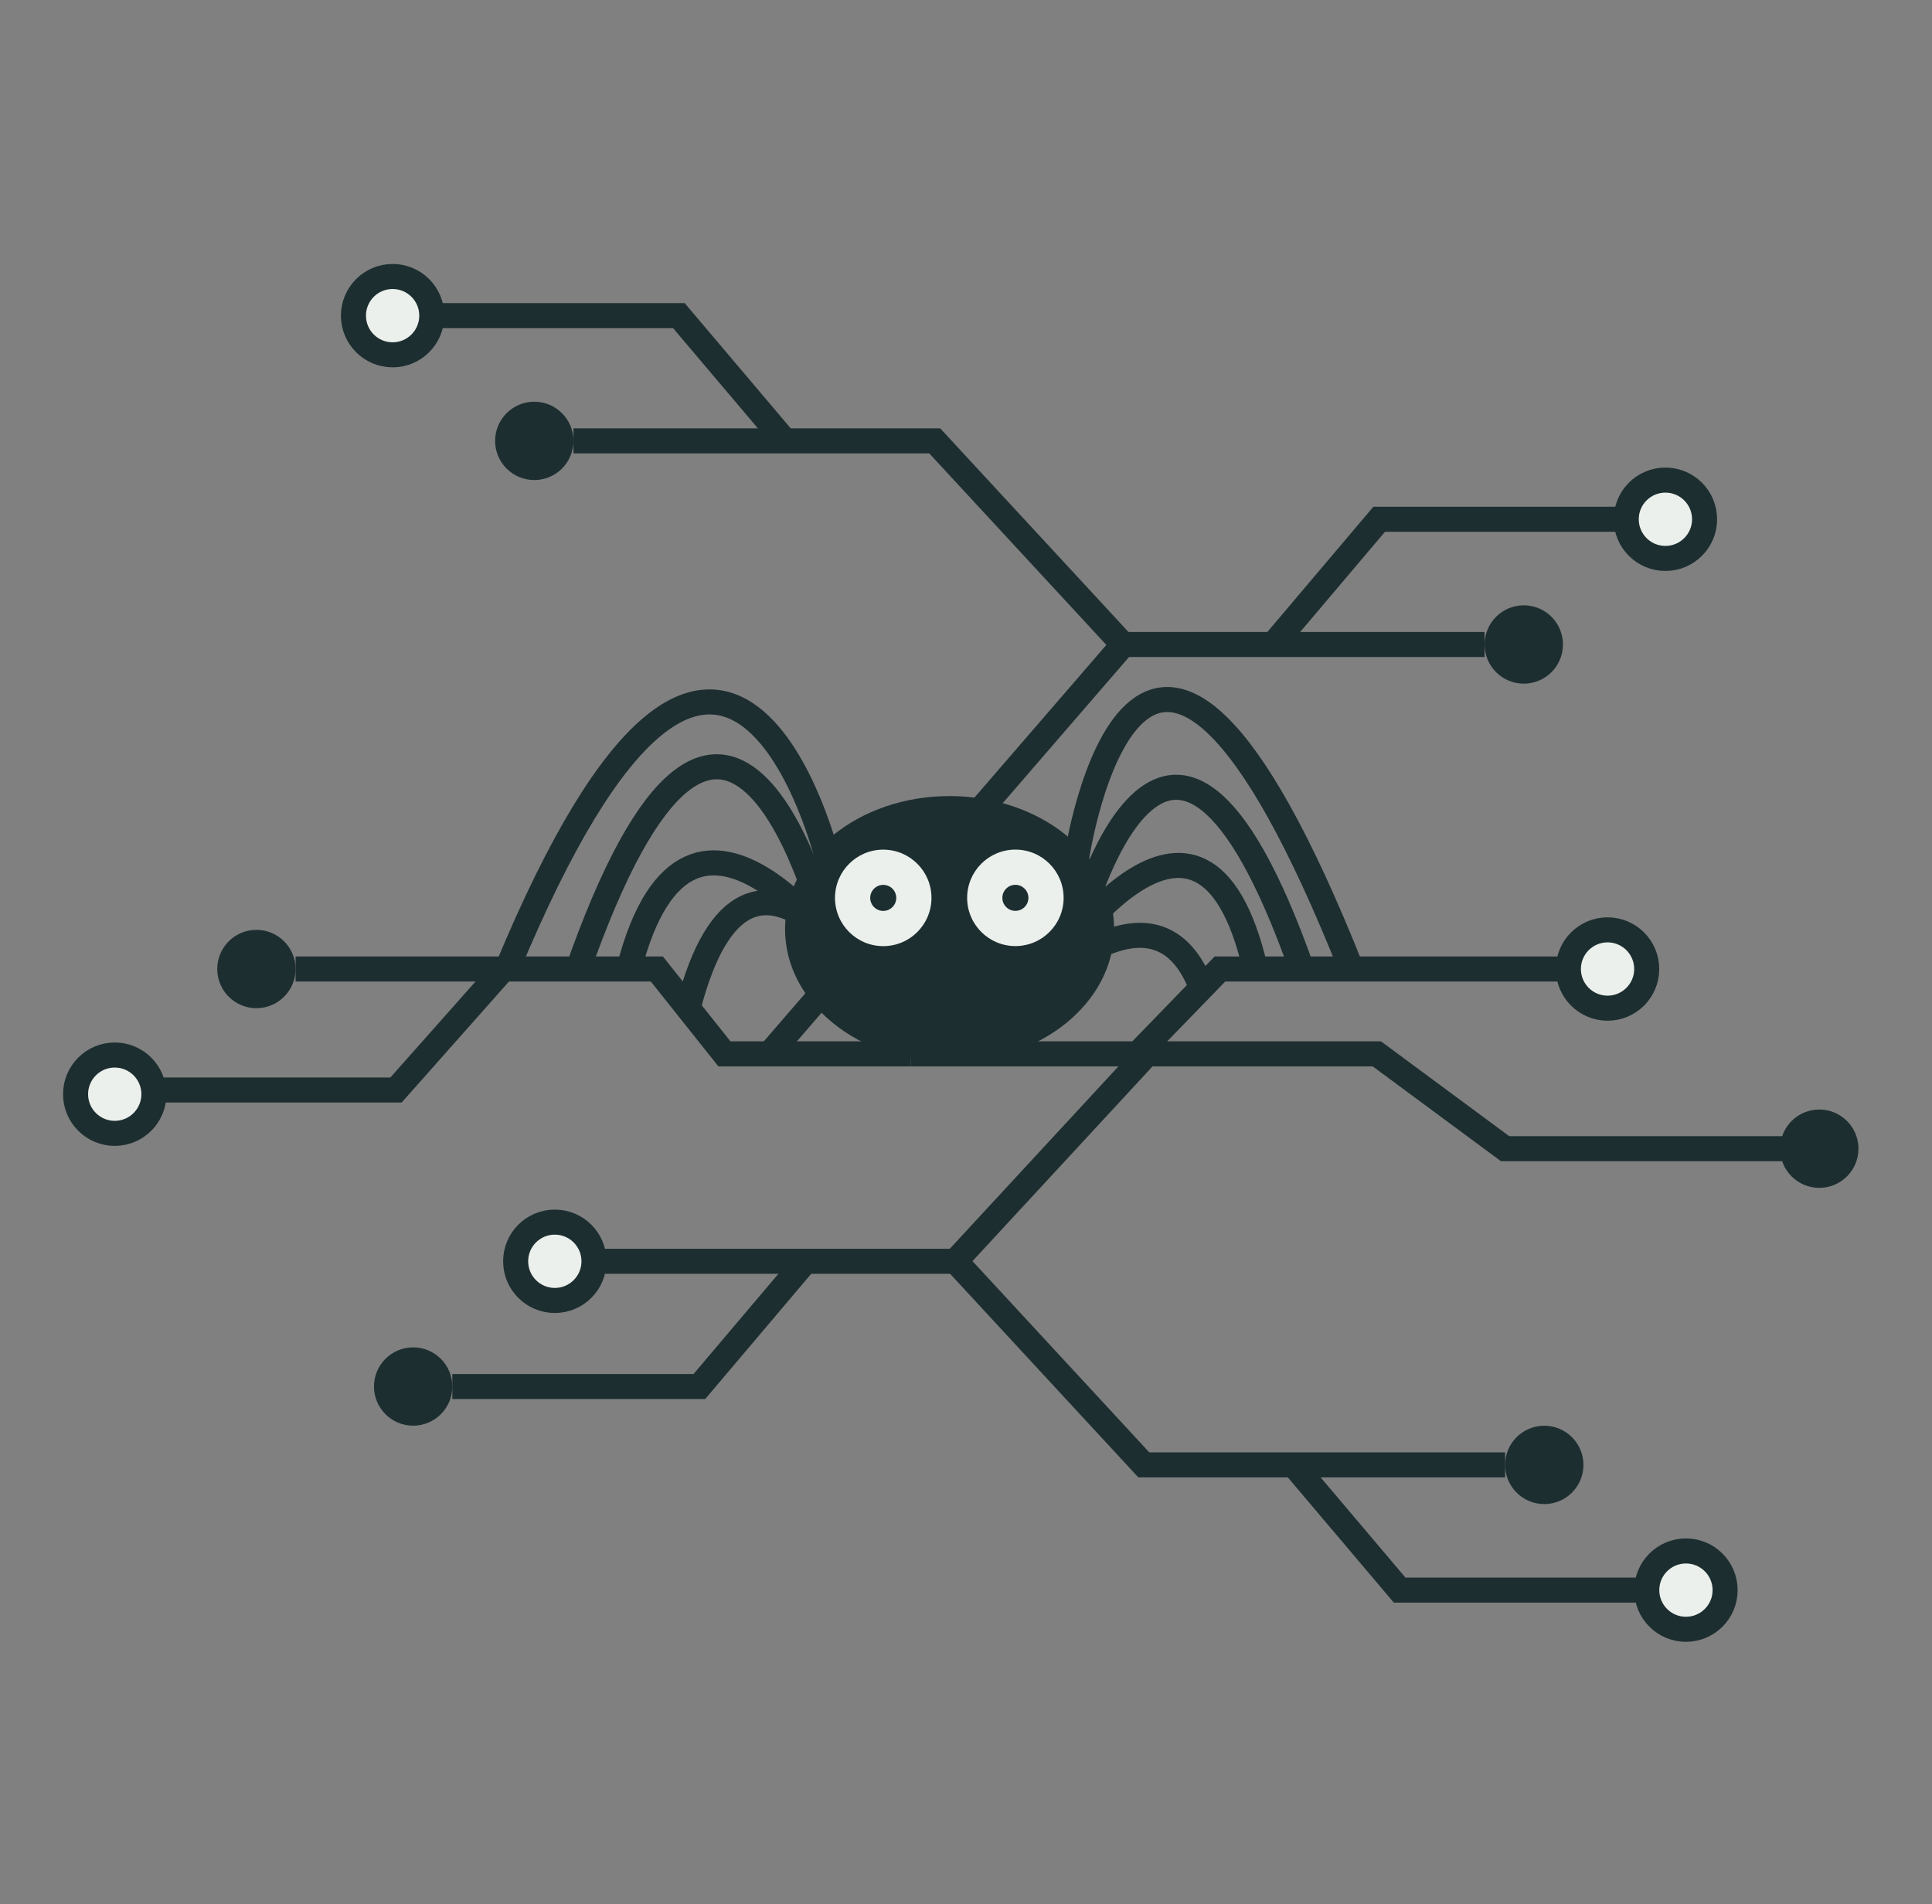 <svg id="eORpIUTFPjC1" xmlns="http://www.w3.org/2000/svg" xmlns:xlink="http://www.w3.org/1999/xlink" viewBox="0 0 140 138" shape-rendering="geometricPrecision" text-rendering="geometricPrecision" project-id="9bb29f9eb1154071b38bb32419198724" export-id="5bd9a3793d1248de9f8319995b37e011" cached="true">
<rect x="0" y="0" width="140" height="138" fill="#808080" stroke="none"/>
<style><![CDATA[
#eORpIUTFPjC36_to {animation: eORpIUTFPjC36_to__to 3000ms linear infinite normal forwards}@keyframes eORpIUTFPjC36_to__to { 0% {transform: translate(172.41px,122.663px)} 26.667% {transform: translate(172.41px,122.663px);animation-timing-function: cubic-bezier(0.3,0.425,0.235,0.995)} 46.667% {transform: translate(172.41px,283.287px);animation-timing-function: cubic-bezier(0.3,0.425,0.235,0.995)} 90% {transform: translate(172.41px,122.663px)} 100% {transform: translate(172.41px,122.663px)}} #eORpIUTFPjC50_ts {animation: eORpIUTFPjC50_ts__ts 3000ms linear infinite normal forwards}@keyframes eORpIUTFPjC50_ts__ts { 0% {transform: translate(69.427px,76.31px) scale(1,0)} 26.667% {transform: translate(69.427px,76.31px) scale(1,0);animation-timing-function: cubic-bezier(0.3,0.425,0.235,0.995)} 46.667% {transform: translate(69.427px,76.31px) scale(1,0.405);animation-timing-function: cubic-bezier(0.3,0.425,0.235,0.995)} 90% {transform: translate(69.427px,76.31px) scale(1,0)} 100% {transform: translate(69.427px,76.31px) scale(1,0)}}
]]></style>
<g><g transform="matrix(.363 0 0 0.363 4.75 19.311)"><g><polyline points="168.72,157.2 131.53,157.2 118.04,140.26 45.92,140.26" transform="translate(0-0)" fill="none" stroke="#1d2e30" stroke-width="5" stroke-miterlimit="10"/><circle r="7.82" transform="translate(38.1 140.26)" fill="#1d2e30"/><circle r="7.82" transform="translate(9.82 165.25)" fill="#ebf0ec" stroke="#1d2e30" stroke-width="5" stroke-miterlimit="10"/><polyline points="88.13,140.26 65.97,165.25 17.65,165.25" transform="translate(0-.835)" fill="none" stroke="#1d2e30" stroke-width="5" stroke-miterlimit="10"/></g><g><polyline points="140.53,157.2 211.15,75.47 283.27,75.47" fill="none" stroke="#1d2e30" stroke-width="5" stroke-miterlimit="10"/><circle r="7.82" transform="translate(291.1 75.47)" fill="#1d2e30"/><circle r="7.82" transform="translate(319.37 50.47)" fill="#ebf0ec" stroke="#1d2e30" stroke-width="5" stroke-miterlimit="10"/><polyline points="241.07,75.47 262.23,50.47 311.55,50.47" fill="none" stroke="#1d2e30" stroke-width="5" stroke-miterlimit="10"/></g><g><polyline points="211.09,75.47 173.51,34.82 101.39,34.82" fill="none" stroke="#1d2e30" stroke-width="5" stroke-miterlimit="10"/><circle r="7.82" transform="translate(93.57 34.82)" fill="#1d2e30"/><circle r="7.82" transform="translate(65.29 9.82)" fill="#ebf0ec" stroke="#1d2e30" stroke-width="5" stroke-miterlimit="10"/><polyline points="143.6,34.82 122.44,9.82 73.12,9.82" fill="none" stroke="#1d2e30" stroke-width="5" stroke-miterlimit="10"/></g><g><polyline points="215.19,157.96 177.61,198.61 105.49,198.61" fill="none" stroke="#1d2e30" stroke-width="5" stroke-miterlimit="10"/><circle r="7.82" transform="translate(97.67 198.61)" fill="#ebf0ec" stroke="#1d2e30" stroke-width="5" stroke-miterlimit="10"/><circle r="7.82" transform="translate(69.39 223.61)" fill="#1d2e30"/><polyline points="147.69,198.61 126.53,223.61 77.21,223.61" fill="none" stroke="#1d2e30" stroke-width="5" stroke-miterlimit="10"/></g><g><polyline points="177.67,198.61 215.25,239.26 287.37,239.26" fill="none" stroke="#1d2e30" stroke-width="5" stroke-miterlimit="10"/><circle r="7.82" transform="translate(295.19 239.26)" fill="#1d2e30"/><circle r="7.82" transform="translate(323.47 264.26)" fill="#ebf0ec" stroke="#1d2e30" stroke-width="5" stroke-miterlimit="10"/><polyline points="245.16,239.26 266.32,264.26 315.64,264.26" fill="none" stroke="#1d2e30" stroke-width="5" stroke-miterlimit="10"/></g><g><polyline points="168.7,157.2 214.01,157.2 230.44,140.26 300,140.26" fill="none" stroke="#1d2e30" stroke-width="5" stroke-miterlimit="10"/><circle r="7.82" transform="translate(307.82 140.26)" fill="#ebf0ec" stroke="#1d2e30" stroke-width="5" stroke-miterlimit="10"/><circle r="7.82" transform="translate(350.09 176.13)" fill="#1d2e30"/><polyline points="214.39,157.2 261.77,157.2 287.37,176.13 349.09,176.13" fill="none" stroke="#1d2e30" stroke-width="5" stroke-miterlimit="10"/></g><g><g id="eORpIUTFPjC36_to" transform="translate(172.41,122.663)"><g transform="translate(-172.41,-122.663)"><ellipse rx="32.85" ry="26.57" transform="translate(176.48 132.3)" fill="#1d2e30"/><circle r="9.63" transform="translate(163.23 126.06)" fill="#ebf0ec"/><circle r="9.63" transform="translate(189.61 126.05)" fill="#ebf0ec"/><circle r="2.6" transform="translate(163.23 126.06)" fill="#1d2e30"/><circle r="2.6" transform="translate(189.61 126.05)" fill="#1d2e30"/><path d="M196.61,140.25c0,0,30.19-46.51,40.91,0" fill="none" stroke="#1d2e30" stroke-width="5" stroke-miterlimit="10"/><path d="M189.61,148.58c0,0,27.27-30.57,37.18-4.56" fill="none" stroke="#1d2e30" stroke-width="5" stroke-miterlimit="10"/><path d="M201.84,118.01c0,0,12.55-84.07,54.85,22.24" fill="none" stroke="#1d2e30" stroke-width="5" stroke-miterlimit="10"/><path d="M202.19,132.05c0,0,17.56-68.32,44.6,8.2" fill="none" stroke="#1d2e30" stroke-width="5" stroke-miterlimit="10"/><path d="M157.54,141.11c0,0-32.73-49.01-45.08-.87" fill="none" stroke="#1d2e30" stroke-width="5" stroke-miterlimit="10"/><path d="M164.54,149.44c0,0-27.91-49.51-40.27-1.37" fill="none" stroke="#1d2e30" stroke-width="5" stroke-miterlimit="10"/><path d="M152.31,118.88c0,0-20.26-84.5-64.18,21.38" fill="none" stroke="#1d2e30" stroke-width="5" stroke-miterlimit="10"/><path d="M151.96,132.91c0,0-19.48-79.77-50.1,8.64" fill="none" stroke="#1d2e30" stroke-width="5" stroke-miterlimit="10"/></g></g></g></g></g><g id="eORpIUTFPjC50_ts" transform="translate(69.427,76.31) scale(1,0)"><rect width="1" height="101.231" rx="0" ry="0" transform="translate(-1,-1.17)" fill="#1d2e30" stroke-width="0"/></g></svg>
